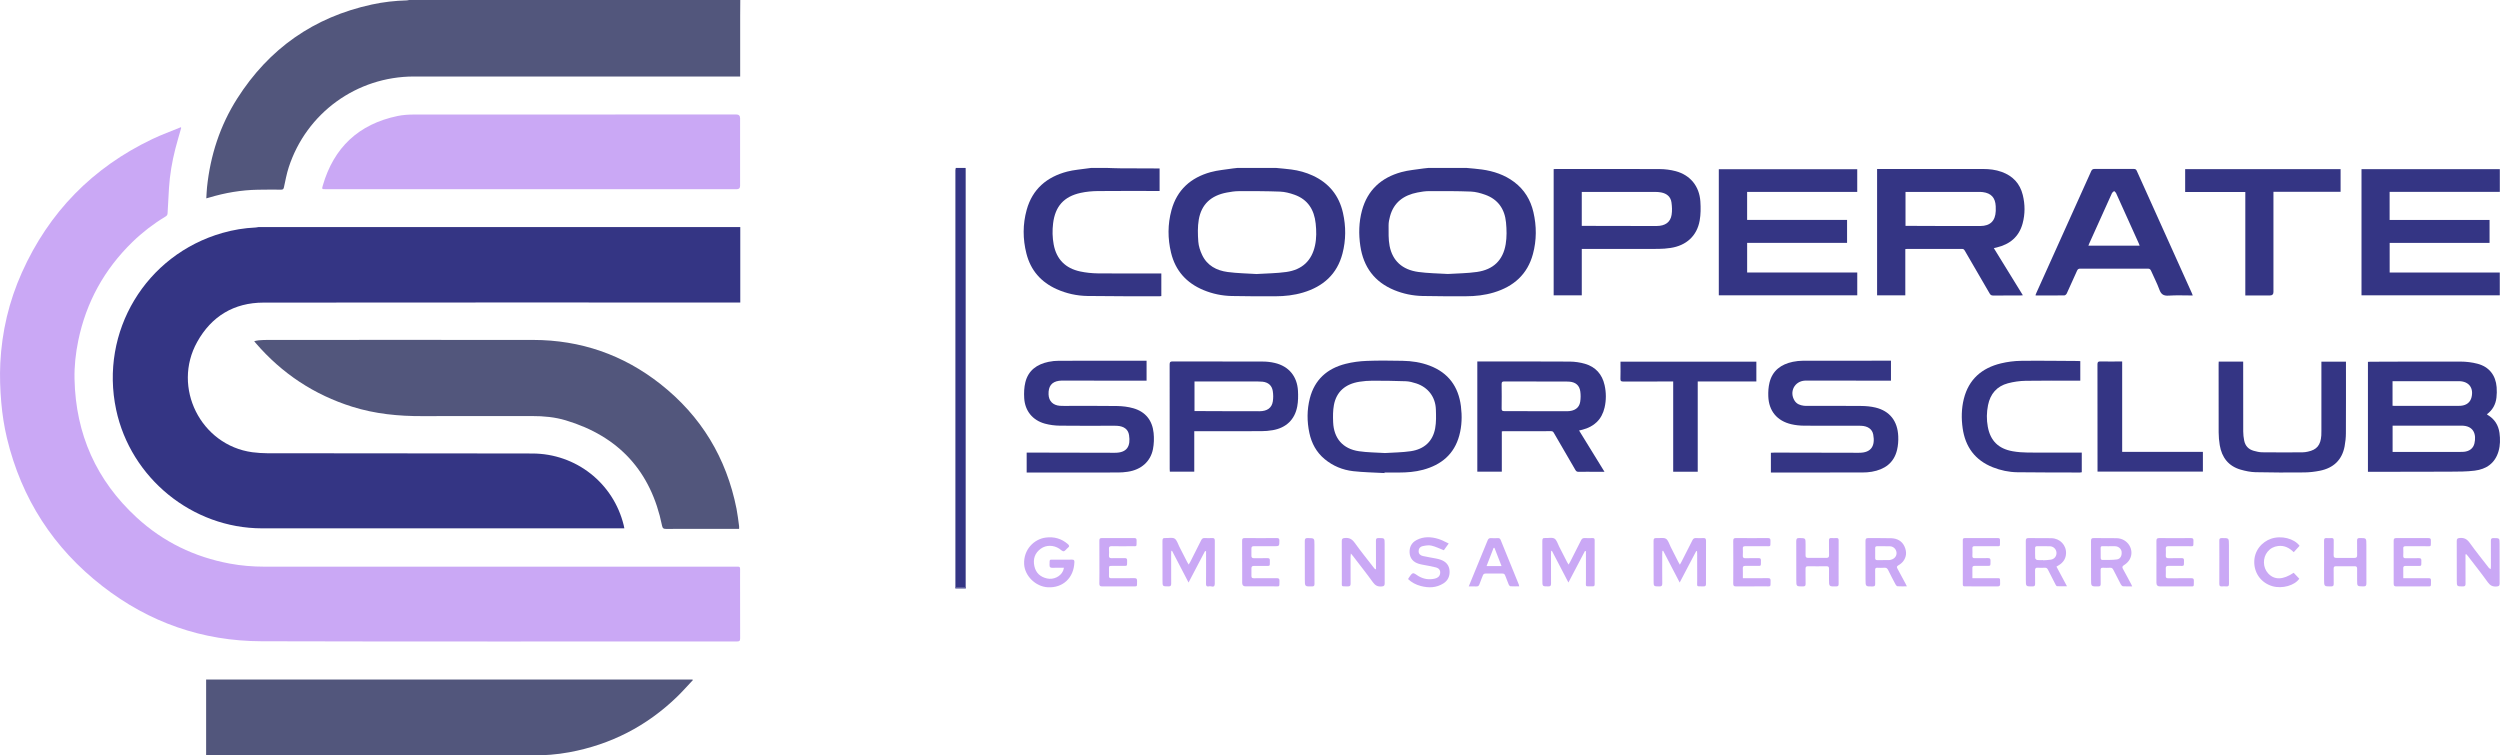<?xml version="1.0" encoding="UTF-8"?>
<svg xmlns="http://www.w3.org/2000/svg" version="1.1" viewBox="0 0 1196.95 361.7">
  <defs>
    <style>
      .cls-1 {
        fill: #52567c;
      }

      .cls-2 {
        fill: #caa8f5;
      }

      .cls-3 {
        fill: #343584;
      }
    </style>
  </defs>
  <!-- Generator: Adobe Illustrator 28.7.1, SVG Export Plug-In . SVG Version: 1.2.0 Build 142)  -->
  <g>
    <g id="Layer_1">
      <g id="_x3C_Group_x3E_">
        <g id="_x3C_Group_x3E_-3" data-name="_x3C_Group_x3E_">
          <g id="_x3C_Rectangle_x3E__xA0_Bild">
            <g>
              <path class="cls-2" d="M86.75,61.25c-.94,3.33-1.94,6.64-2.8,9.99-1.57,6.15-2.63,12.38-3.04,18.72-.26,4.06-.5,8.12-.68,12.18-.04.83-.43,1.2-1.04,1.57-5.74,3.46-11.02,7.52-15.82,12.19-13.42,13.07-22.09,28.76-25.89,47.12-1.26,6.12-1.94,12.31-1.8,18.53.57,26.28,10.43,48.47,29.81,66.28,12.66,11.63,27.59,18.85,44.48,22,5.5,1.03,11.06,1.47,16.66,1.48,75.14,0,150.29,0,225.43,0,.4,0,.8.03,1.2,0,.87-.08,1.09.34,1.08,1.14-.04,1.88-.01,3.76-.01,5.63,0,9.19-.02,18.38.03,27.57,0,1.17-.34,1.47-1.49,1.47-75.9-.03-151.81.12-227.71-.1-28.24-.08-53.75-9-76.08-26.35-23.48-18.23-38.79-41.91-45.74-70.83-1.35-5.63-2.24-11.43-2.74-17.2-.54-6.23-.76-12.53-.46-18.77.74-15.06,4.15-29.58,10.33-43.37,12.97-28.94,33.83-50.24,62.43-63.9,4.45-2.13,9.11-3.8,13.68-5.69.06.11.12.22.17.34Z"/>
              <path class="cls-2" d="M254.2,90.58c-32.78,0-65.55,0-98.33,0-1.76,0-1.83-.02-1.33-1.73,5.28-18.24,17.19-29.43,35.81-33.31,2.55-.53,5.23-.7,7.84-.7,51.44-.04,102.89-.03,154.33-.03q1.82,0,1.82,1.81c0,10.79,0,21.58,0,32.37q0,1.59-1.56,1.59c-32.86,0-65.71,0-98.57,0Z"/>
              <path class="cls-3" d="M354.43,108.72v36.12c-.65,0-1.23,0-1.81,0-75.49,0-150.98-.05-226.47.04-14.14.02-24.9,6.55-31.74,18.83-12.15,21.78,1.69,49.42,26.37,52.81,4.87.67,9.88.48,14.83.49,29.53.06,59.06.06,88.6.08,10.23,0,20.46.02,30.69.04,20.87.05,38.79,14.14,43.73,34.37.1.42.18.85.3,1.47-.5,0-.92,0-1.34,0-57.39,0-114.77.03-172.16-.01-33.37-.02-62.86-24.08-69.82-56.8-7.95-37.42,14.14-74.15,50.91-84.64,5.16-1.47,10.43-2.35,15.8-2.59.47-.02.94-.14,1.41-.21,76.9,0,153.8,0,230.69,0Z"/>
              <path class="cls-1" d="M354.43,0c-.02,2.52-.04,5.03-.05,7.55,0,9.15,0,18.31,0,27.46v1.62h-1.68c-51.51,0-103.02,0-154.52,0-27.36,0-51.44,17.43-59.93,43.44-1.02,3.13-1.61,6.41-2.32,9.64-.18.83-.5,1.1-1.34,1.09-3.72-.03-7.43-.03-11.15.04-7.95.14-15.71,1.47-23.32,3.76-.38.11-.76.21-1.35.37.12-1.86.17-3.6.35-5.32,1.59-15.25,6.21-29.5,14.44-42.45,15.21-23.92,36.7-39,64.45-45.03,5.51-1.2,11.1-1.83,16.74-1.98.39-.01.78-.13,1.17-.2,52.84,0,105.67,0,158.51,0Z"/>
              <path class="cls-1" d="M353.87,253.2h-1.57c-11.15,0-22.3-.02-33.45.03-1.22,0-1.62-.28-1.88-1.56-5.28-25.99-20.69-42.8-46.07-50.41-5.22-1.57-10.64-2.07-16.1-2.06-17.5.02-35.01-.05-52.51.03-11.44.05-22.71-1.05-33.67-4.5-18.29-5.76-33.66-15.94-46.17-30.46-.2-.24-.39-.49-.74-.93.83-.16,1.5-.36,2.17-.41,1.35-.1,2.71-.18,4.07-.18,42.44,0,84.88-.05,127.31,0,22.71.03,43.11,7.08,60.93,21.11,19.5,15.35,31.6,35.36,36.44,59.72.54,2.74.84,5.52,1.23,8.29.05.39,0,.79,0,1.33Z"/>
              <path class="cls-1" d="M331.75,325.6c-2.51,2.66-4.93,5.42-7.56,7.97-14.51,14.06-31.73,22.91-51.59,26.59-5.94,1.1-11.95,1.55-17.99,1.55-51.48-.02-102.95-.01-154.43-.01-.47,0-.94,0-1.49,0v-36.35h232.83c.08.08.15.17.23.25Z"/>
              <path class="cls-3" d="M702.12,80.4c2.46.24,4.93.4,7.38.75,5.61.79,10.88,2.54,15.47,5.99,4.87,3.66,7.84,8.57,9.2,14.44,1.55,6.68,1.55,13.41-.23,20.04-2.62,9.76-9.26,15.56-18.72,18.41-4.36,1.31-8.84,1.81-13.37,1.81-6.96,0-13.91.04-20.87-.13-4.62-.11-9.12-1.04-13.41-2.8-9.5-3.9-14.77-11.08-16.27-21.12-.85-5.71-.72-11.4.78-16.99,2.65-9.81,9.24-15.75,18.83-18.39,3.47-.96,7.14-1.21,10.72-1.77.74-.12,1.5-.16,2.25-.24,6.08,0,12.16,0,18.23,0ZM693.13,131.18c4.67-.3,9.37-.31,13.97-.97,7.86-1.12,12.52-5.58,13.8-13.32.56-3.38.48-6.94.15-10.37-.6-6.34-3.77-11.06-9.95-13.27-2.2-.78-4.55-1.44-6.86-1.53-6.66-.26-13.34-.24-20.01-.22-1.86,0-3.75.3-5.58.66-6.53,1.28-11.32,4.67-13.13,11.38-.38,1.41-.7,2.9-.69,4.35.02,3.3-.14,6.68.49,9.88,1.41,7.13,6.07,11.36,13.7,12.43,4.65.65,9.38.67,14.1.97Z"/>
              <path class="cls-3" d="M610.95,80.4c2.42.24,4.85.43,7.25.74,3.58.47,7.04,1.41,10.33,2.93,7.74,3.57,12.58,9.54,14.45,17.83,1.47,6.49,1.45,13.02-.22,19.46-2.58,9.93-9.25,15.83-18.87,18.7-4.32,1.29-8.76,1.78-13.26,1.79-7,0-13.99.04-20.99-.13-4.61-.11-9.12-1.05-13.41-2.83-8.16-3.38-13.47-9.28-15.55-17.89-1.64-6.79-1.64-13.64.2-20.39,2.64-9.71,9.24-15.56,18.73-18.19,3.47-.96,7.14-1.21,10.72-1.78.7-.11,1.42-.16,2.13-.24,6.16,0,12.32,0,18.47,0ZM601.86,131.18c4.68-.3,9.38-.31,13.98-.96,7.66-1.08,12.21-5.45,13.77-12.71.74-3.46.68-6.99.31-10.49-.69-6.57-3.73-11.51-10.17-13.79-2.2-.78-4.56-1.4-6.87-1.49-6.58-.25-13.18-.25-19.77-.22-1.9,0-3.82.31-5.7.66-7.6,1.41-12.21,5.65-13.47,13.01-.58,3.42-.47,7.01-.22,10.49.16,2.17.89,4.4,1.83,6.38,2.4,5.09,6.92,7.46,12.21,8.17,4.65.63,9.38.67,14.09.98Z"/>
              <path class="cls-3" d="M529.86,80.4c2.15.06,4.3.17,6.45.18,5.84.04,11.67.05,17.51.07.43,0,.87,0,1.37,0v10.79c-.44,0-.9,0-1.36,0-9.44,0-18.87-.06-28.31.04-2.7.03-5.44.29-8.08.86-8.08,1.75-12.24,6.45-13.24,14.62-.41,3.39-.34,6.78.29,10.14,1.34,7.11,5.69,11.37,12.66,12.87,2.75.59,5.62.88,8.43.92,9.63.11,19.27.04,28.91.04.47,0,.95,0,1.53,0v10.83c-.33.04-.6.1-.88.1-11.51-.03-23.03.02-34.54-.15-5.06-.08-9.99-1.17-14.65-3.25-7.55-3.38-12.48-9.01-14.52-17.05-1.77-6.98-1.8-14.02.13-20.96,2.76-9.94,9.64-15.74,19.39-18.29,3.15-.82,6.45-1.04,9.68-1.52.59-.09,1.18-.15,1.77-.23,2.48,0,4.96,0,7.44,0Z"/>
              <path class="cls-3" d="M898.74,80.91c.48,0,.91,0,1.34,0,16.47,0,32.95,0,49.42,0,3.01,0,5.98.35,8.84,1.38,5.32,1.91,8.78,5.54,10.13,11.07,1.11,4.54,1.14,9.11-.08,13.63-1.72,6.39-6.12,9.98-12.41,11.49-.41.1-.83.19-1.37.32,4.65,7.56,9.23,14.99,13.9,22.57-.5.04-.83.09-1.17.09-4.36,0-8.72-.02-13.08.03-.86,0-1.27-.32-1.67-1.01-3.93-6.81-7.9-13.6-11.85-20.4-.31-.54-.6-.92-1.36-.91-8.84.03-17.67.02-26.51.03-.16,0-.31.03-.64.06v22.14h-13.51v-60.49ZM912.32,91.89v16.25c.49,0,.89,0,1.28,0,4.56.02,9.11.04,13.67.05,6.95.01,13.91.06,20.86.02,4.78-.03,7.21-2.46,7.4-7.22.03-.76.02-1.52-.02-2.27-.2-4.08-2.18-6.23-6.2-6.75-.59-.08-1.2-.07-1.8-.07-11.27,0-22.54,0-33.81,0-.43,0-.87,0-1.38,0Z"/>
              <path class="cls-3" d="M889.22,130.47v10.92h-66.29v-60.37h66.28v10.86h-52.72v13.41h47.85v10.99h-47.84v14.19h52.72Z"/>
              <path class="cls-3" d="M1196.86,80.99v10.87h-52.76v13.45h47.85v10.98h-47.83v14.19h52.72v10.91h-66.2v-60.4h66.23Z"/>
              <path class="cls-3" d="M1133.72,173.25c.46-.02.85-.06,1.24-.06,14.35-.04,28.7-.14,43.05-.07,2.73.01,5.53.34,8.16,1.03,5.56,1.46,8.73,5.5,9.17,11.23.13,1.66.11,3.36-.09,5.02-.38,3.22-1.83,5.92-4.57,7.94.17.15.27.26.38.33,3.28,1.95,5.12,4.85,5.64,8.59.4,2.95.38,5.91-.45,8.79-1.66,5.72-5.81,8.59-11.44,9.29-3.83.48-7.73.46-11.6.48-12.75.07-25.5.05-38.26.06-.39,0-.78,0-1.23,0v-52.64ZM1145.53,203.79v12.58h1.38c10.31,0,20.62,0,30.93,0,.6,0,1.2,0,1.8-.05,2.67-.25,4.51-1.63,5.07-4.02.98-4.19-.2-8.55-6.3-8.51-.2,0-.4,0-.6,0-10.31,0-20.62,0-30.93,0h-1.35ZM1145.5,194.27c.44.02.79.06,1.14.06,10.07,0,20.15,0,30.22,0,.48,0,.96-.02,1.44-.06,2.69-.27,4.44-1.69,5.02-4.07,1.09-4.45-1.24-7.56-5.8-7.7-.28,0-.56,0-.84,0-9.95,0-19.91,0-29.86,0h-1.32v11.78Z"/>
              <path class="cls-3" d="M757.33,141.41h-13.47v-60.44c.41-.02.84-.06,1.26-.06,16.51,0,33.03-.04,49.54.04,2.53.01,5.13.35,7.57.99,7.01,1.85,11.4,7.22,11.87,14.54.2,3.04.2,6.18-.34,9.17-1.31,7.3-6.39,11.92-13.91,13.06-1.93.29-3.9.45-5.85.46-11.72.04-23.43.02-35.15.02h-1.53v22.23ZM757.33,108.14c.48,0,.9,0,1.33,0,4.52.01,9.04.03,13.55.04,7,.01,13.99.05,20.99.02,4.07-.02,6.57-1.8,7.13-5.34.31-1.93.21-3.98-.06-5.93-.38-2.78-2.28-4.29-4.97-4.8-.86-.16-1.74-.23-2.62-.24-11.36-.02-22.71-.01-34.07-.01-.42,0-.84,0-1.29,0v16.25Z"/>
              <path class="cls-3" d="M1049.83,141.47c-3.97,0-7.77-.19-11.54.07-2.42.16-3.6-.62-4.42-2.87-1.11-3.07-2.66-5.97-3.96-8.97-.33-.75-.7-1.09-1.58-1.08-10.79.03-21.59.03-32.38,0-.82,0-1.19.3-1.51,1.01-1.61,3.65-3.25,7.29-4.93,10.9-.19.4-.74.9-1.14.9-4.48.06-8.95.04-13.43.03-.11,0-.22-.05-.42-.09.17-.43.31-.84.49-1.22,8.73-19.38,17.48-38.76,26.19-58.16.36-.81.77-1.1,1.68-1.1,6.24.04,12.47.04,18.71,0,.73,0,1.13.18,1.44.88,8.8,19.57,17.62,39.14,26.44,58.7.11.25.19.51.37.99ZM1024.42,117.62c-.15-.41-.23-.67-.34-.92-3.64-8.08-7.27-16.15-10.93-24.21-.18-.41-.64-.69-.97-1.03-.36.36-.85.66-1.05,1.09-3.63,7.99-7.23,15.99-10.83,24-.14.32-.26.64-.43,1.08h24.54Z"/>
              <path class="cls-3" d="M707.29,173.07c.48,0,.91,0,1.34,0,14.31,0,28.62-.05,42.93.05,2.44.02,4.96.38,7.3,1.06,5.1,1.49,8.23,5.03,9.39,10.22.79,3.55.81,7.14,0,10.7-1.32,5.74-4.99,9.19-10.64,10.64-.46.12-.93.22-1.58.37,4.04,6.57,8.04,13.07,12.17,19.77-1.67,0-3.12,0-4.58,0-2.6,0-5.2-.04-7.79.02-.8.02-1.2-.26-1.58-.92-3.39-5.88-6.81-11.73-10.22-17.6-.31-.53-.56-.95-1.33-.95-7.68.04-15.35.02-23.03.03-.16,0-.31.03-.63.07v19.28h-11.73v-52.74ZM735.6,182.65c-5.11,0-10.23.02-15.34-.02-.96,0-1.33.22-1.31,1.25.06,3.91.05,7.82,0,11.74-.01.96.3,1.21,1.23,1.21,4.99-.02,9.99.03,14.98.04,5.03.01,10.07.05,15.1.02,3.57-.02,5.83-1.56,6.3-4.49.26-1.62.28-3.35.05-4.98-.39-2.87-2.18-4.4-5.08-4.68-.63-.06-1.28-.08-1.91-.08-4.67,0-9.35,0-14.02,0Z"/>
              <path class="cls-3" d="M662.84,226.49c-4.98-.28-9.98-.34-14.93-.9-5.07-.57-9.73-2.48-13.71-5.79-3.94-3.28-6.23-7.54-7.29-12.48-1.19-5.54-1.19-11.12.22-16.62,2.3-8.96,8.31-14.26,17.07-16.49,3.3-.84,6.76-1.29,10.17-1.42,5.71-.23,11.43-.13,17.14-.04,4.45.07,8.83.73,13.02,2.33,8.94,3.41,13.75,10.03,14.93,19.39.59,4.71.47,9.42-.78,14.02-2.43,8.98-8.61,14.07-17.34,16.43-3.81,1.03-7.71,1.31-11.63,1.32-2.28,0-4.56,0-6.83,0,0,.08,0,.17-.01.25ZM663.01,216.91c4.13-.27,8.31-.28,12.4-.88,6.52-.96,10.59-4.75,11.72-10.96.54-2.94.44-6.03.34-9.05-.2-5.96-3.72-10.57-9.38-12.44-1.62-.53-3.33-.99-5.02-1.05-5.35-.2-10.7-.25-16.05-.25-2.03,0-4.07.17-6.08.48-6.84,1.06-11.09,4.79-12.29,11.15-.5,2.67-.48,5.48-.37,8.22.31,7.75,4.63,12.75,12.28,13.9,4.09.61,8.27.6,12.44.87Z"/>
              <path class="cls-3" d="M491.55,226.24v-9.54c1.93,0,3.8,0,5.67,0,12.19.03,24.39.07,36.58.08,5.97,0,7.55-3.31,6.77-8.45-.43-2.79-2.45-4.26-5.7-4.46-1.08-.07-2.16-.03-3.24-.03-8.08,0-16.15.07-24.23-.04-2.37-.03-4.8-.34-7.09-.96-5.92-1.62-9.58-6.1-9.94-12.22-.15-2.52-.05-5.16.55-7.59,1.4-5.71,5.57-8.63,11.1-9.79,1.63-.34,3.33-.51,4.99-.51,13.67-.04,27.34-.02,41.02-.02.28,0,.55,0,.93,0v9.56c-.41,0-.8,0-1.18,0-12.79-.02-25.59-.04-38.38-.05-.8,0-1.61-.01-2.39.1-3.52.51-5.13,2.65-4.98,6.53.12,3.18,2.09,5.17,5.39,5.44.64.05,1.28.05,1.92.05,8.48,0,16.95-.08,25.43.05,2.65.04,5.37.36,7.9,1.09,5.83,1.69,9.05,5.84,9.66,11.81.26,2.55.18,5.22-.31,7.73-1.17,5.98-5.68,9.89-12.07,10.84-1.54.23-3.1.36-4.65.36-14.11.03-28.22.02-42.34.02-.43,0-.87,0-1.39,0Z"/>
              <path class="cls-3" d="M905.36,172.7v9.56c-.47,0-.89,0-1.31,0-12.79-.02-25.59-.03-38.38-.05-.52,0-1.04,0-1.56.03-4.97.29-7.57,5.41-4.88,9.63,1.01,1.58,2.61,2.16,4.37,2.39.67.09,1.36.07,2.04.07,8.48,0,16.95-.05,25.43.04,2.3.02,4.65.22,6.88.76,6.81,1.65,10.6,6.45,10.89,13.78.09,2.17-.07,4.42-.58,6.52-1.51,6.28-5.97,9.36-12.06,10.43-1.53.27-3.1.36-4.65.36-14.07.03-28.14.02-42.22.02h-1.47v-9.46c.57-.03,1.11-.08,1.66-.08,12.83.02,25.67.05,38.5.08.68,0,1.36,0,2.04,0,6.04.04,7.77-3.49,6.8-8.72-.49-2.62-2.61-4.07-5.81-4.2-1.52-.06-3.04-.02-4.56-.02-7.6,0-15.19.05-22.79-.03-2.02-.02-4.08-.23-6.05-.69-6.84-1.59-10.79-6.36-11.03-13.37-.08-2.17.06-4.42.57-6.53,1.41-5.82,5.57-8.81,11.19-9.99,1.59-.33,3.25-.5,4.88-.51,13.67-.04,27.35-.02,41.02-.02.31,0,.62,0,1.07,0Z"/>
              <path class="cls-3" d="M571.79,206.46v19.36h-11.69c-.02-.42-.07-.84-.07-1.26,0-16.7,0-33.4-.03-50.1,0-1.1.3-1.41,1.4-1.41,14.35.03,28.71,0,43.06.05,1.98,0,4.01.22,5.93.68,6.67,1.59,10.67,6.41,11.05,13.33.13,2.49.11,5.06-.35,7.51-1.19,6.31-5.35,10.23-11.74,11.34-1.8.31-3.65.47-5.48.47-10.16.04-20.31.02-30.47.02-.47,0-.95,0-1.61,0ZM571.9,182.65v14.16c.49,0,.89,0,1.28,0,4.99.02,9.99.05,14.98.06,4.95.01,9.91.05,14.86.02,3.67-.02,5.88-1.57,6.38-4.69.26-1.62.24-3.36-.02-4.99-.42-2.68-2.19-4.16-4.9-4.46-.71-.08-1.43-.1-2.15-.1-9.63,0-19.25,0-28.88,0h-1.55Z"/>
              <path class="cls-3" d="M1062.29,173.12h11.7v1.42c0,10.67-.02,21.33.02,32,0,1.47.17,2.95.46,4.39.5,2.53,2.06,4.21,4.55,4.9,1.3.36,2.66.7,3.99.72,6.43.08,12.87.05,19.31.02.87,0,1.76-.14,2.61-.32,4.34-.91,6.14-3.1,6.47-7.8.05-.72.04-1.44.04-2.16,0-10.55,0-21.09,0-31.64v-1.49h11.76v1.29c0,10.99.03,21.97-.03,32.96-.01,2.1-.23,4.23-.62,6.3-1.24,6.55-5.36,10.36-11.79,11.66-2.45.5-4.99.79-7.49.82-7.8.08-15.59.07-23.39-.11-2.36-.05-4.77-.56-7.06-1.21-5.87-1.69-9.07-5.85-10.05-11.75-.33-2-.51-4.05-.52-6.07-.05-10.91-.02-21.81-.02-32.72,0-.35.03-.71.05-1.19Z"/>
              <path class="cls-3" d="M1046.21,91.92v-10.94h74.42v10.85h-32.15v1.74c0,15.42,0,30.84,0,46.25q0,1.63-1.61,1.63c-3.91,0-7.82,0-11.86,0v-49.53h-28.81Z"/>
              <path class="cls-3" d="M996,172.91v9.36c-.52,0-.99,0-1.46,0-8.23,0-16.47-.1-24.7.05-2.84.05-5.75.46-8.5,1.19-5.31,1.42-8.42,5.08-9.51,10.46-.69,3.45-.75,6.92-.11,10.36,1.23,6.69,5.09,10.52,11.9,11.72,2.39.42,4.84.6,7.27.62,8.07.07,16.15.03,24.22.03h1.6v9.41c-.31.04-.61.12-.91.12-9.99-.03-19.99,0-29.98-.13-4.01-.05-7.93-.89-11.68-2.37-8.52-3.38-13.19-9.76-14.46-18.71-.66-4.7-.59-9.41.56-14.04,2.34-9.38,8.61-14.78,17.75-17,3.12-.75,6.39-1.18,9.6-1.22,8.99-.12,17.99.03,26.98.07.43,0,.87.04,1.42.06Z"/>
              <path class="cls-3" d="M812.83,225.85h-11.74v-43.2c-.58,0-1.04,0-1.49,0-7.47,0-14.95-.02-22.42.02-1.04,0-1.39-.25-1.35-1.33.09-2.31.03-4.63.03-6.95,0-.39,0-.77,0-1.24h65.05v9.48h-28.07v43.22Z"/>
              <path class="cls-3" d="M1016.06,216.33h38.64v9.47h-50.45v-1.26c0-16.69.01-33.39-.03-50.08,0-1.11.3-1.43,1.4-1.41,3.04.07,6.08.02,9.11.02.39,0,.78,0,1.32,0v43.25Z"/>
              <path class="cls-2" d="M804.28,270.36c.35-.62.59-1.01.8-1.42,1.74-3.41,3.5-6.82,5.2-10.25.39-.79.86-1.13,1.75-1.08,1.16.07,2.32.07,3.48,0,1.02-.06,1.3.35,1.3,1.32-.03,5.03-.02,10.07-.02,15.1,0,1.84-.03,3.68,0,5.51.02.85-.25,1.24-1.16,1.21-3.75-.09-3.01.49-3.05-2.99-.05-4.19,0-8.39-.01-12.58,0-.42-.04-.84-.06-1.25-.13-.04-.25-.08-.38-.12-2.61,4.97-5.23,9.95-7.93,15.09-2.69-5.16-5.3-10.19-7.92-15.21-.12.03-.24.05-.36.08-.03.44-.08.89-.08,1.33,0,4.75-.04,9.51.02,14.26.01,1.14-.37,1.43-1.44,1.41-2.71-.04-2.71,0-2.71-2.75,0-6.35.02-12.7-.02-19.05,0-1.05.29-1.43,1.36-1.35,1.54.12,3.39-.38,4.56.32,1.12.67,1.55,2.5,2.25,3.85,1.24,2.41,2.45,4.84,3.68,7.26.19.37.41.73.75,1.32Z"/>
              <path class="cls-2" d="M750.99,270.31c.33-.57.59-.96.8-1.37,1.74-3.41,3.49-6.82,5.19-10.25.39-.78.87-1.13,1.76-1.08,1.23.07,2.48.04,3.72.01.68-.02,1.04.18,1.03.94-.02,7.07-.01,14.13,0,21.2,0,.72-.28,1-1,.98-3.93-.07-3.12.51-3.17-2.98-.05-4.15-.01-8.31-.01-12.46,0-.46,0-.92,0-1.37-.15-.05-.31-.09-.46-.14-2.61,4.97-5.22,9.93-7.93,15.11-2.69-5.16-5.3-10.18-7.91-15.19-.11.02-.23.04-.34.06-.03.4-.09.8-.09,1.2,0,4.83-.03,9.66.02,14.49,0,1-.32,1.3-1.3,1.3-2.85-.01-2.85.02-2.85-2.85,0-6.31.02-12.62-.02-18.93,0-1.02.24-1.46,1.33-1.38,1.51.11,3.33-.42,4.46.25,1.12.67,1.57,2.49,2.26,3.82,1.29,2.48,2.54,4.97,3.81,7.46.17.34.39.66.7,1.17Z"/>
              <path class="cls-2" d="M576.96,263.82c-2.6,4.95-5.19,9.9-7.91,15.08-2.71-5.21-5.31-10.21-7.91-15.2-.11.02-.23.04-.34.06-.03.4-.08.81-.08,1.21,0,4.83-.03,9.66.02,14.49,0,1.01-.33,1.3-1.31,1.29-2.85-.01-2.85.02-2.85-2.85,0-6.31.02-12.62-.02-18.92,0-1.02.24-1.45,1.33-1.38,1.51.11,3.33-.42,4.46.25,1.12.67,1.57,2.49,2.26,3.82,1.29,2.48,2.54,4.97,3.81,7.46.18.34.39.66.7,1.16.33-.56.59-.95.8-1.36,1.73-3.41,3.48-6.82,5.17-10.26.39-.78.87-1.13,1.76-1.07,1.15.07,2.32.07,3.47,0,.99-.06,1.31.29,1.31,1.29-.04,6.15-.02,12.3-.02,18.44,0,.76.04,1.52,0,2.28-.12,2.11-1.74.84-2.65,1.09-.76.21-1.56.18-1.54-1.12.06-4.75.02-9.5.02-14.25,0-.46,0-.92,0-1.38-.16-.05-.32-.09-.48-.14Z"/>
              <path class="cls-2" d="M1180.43,265.45c0,1.03,0,2.06,0,3.09,0,3.63-.03,7.27.02,10.9.01.96-.24,1.33-1.27,1.33-2.92-.01-2.92.03-2.92-2.91,0-6.27.02-12.53-.02-18.8,0-1.05.26-1.37,1.39-1.48,2.19-.21,3.56.56,4.84,2.36,2.87,4.02,6,7.87,9.02,11.79.23.29.49.56,1.03.74.03-.45.08-.9.08-1.35,0-4.07.03-8.14-.02-12.21-.01-1,.31-1.3,1.3-1.29,2.87.02,2.87-.01,2.87,2.82,0,6.31-.03,12.61.02,18.92,0,1.12-.36,1.35-1.43,1.44-1.9.16-3.11-.46-4.26-2.06-3.06-4.28-6.35-8.4-9.56-12.59-.23-.3-.49-.56-.74-.84-.12.05-.24.1-.36.15Z"/>
              <path class="cls-2" d="M658.79,272.44c0-.42,0-.84,0-1.26,0-4.11.03-8.22-.02-12.34-.01-.95.29-1.24,1.24-1.23,2.93,0,2.93-.03,2.93,2.87,0,6.27-.03,12.54.02,18.8,0,1.16-.36,1.42-1.49,1.51-1.87.15-3.04-.47-4.16-2.02-3.07-4.28-6.36-8.4-9.56-12.59-.23-.3-.49-.59-.99-1.18-.07.81-.14,1.25-.14,1.69,0,4.23-.03,8.46.02,12.69.01,1.04-.28,1.41-1.35,1.38-3.37-.11-2.83.44-2.85-2.85-.03-6.27.02-12.54-.03-18.8,0-1.13.31-1.42,1.46-1.53,2.15-.21,3.49.56,4.75,2.32,2.88,4.02,6,7.87,9.03,11.79.24.3.5.59.75.88.13-.04.26-.08.39-.12Z"/>
              <path class="cls-2" d="M912.99,280.73c-1.67,0-3.09.06-4.51-.04-.34-.03-.75-.53-.95-.91-1.2-2.25-2.38-4.52-3.5-6.81-.4-.82-.87-1.23-1.83-1.15-1.11.09-2.24.05-3.36.01-.78-.03-1.07.26-1.06,1.04.03,2.24-.02,4.47.02,6.71.02.87-.26,1.18-1.16,1.2-3.46.06-3.46.08-3.46-3.32,0-6.15.02-12.3-.02-18.46,0-1.03.26-1.4,1.34-1.38,3.68.06,7.36-.06,11.03.07,2.82.1,5.15,1.36,6.33,4.01,1.11,2.48,1,5.01-.8,7.21-.59.72-1.4,1.31-2.21,1.79-.75.43-.79.81-.41,1.51,1.31,2.38,2.58,4.78,3.86,7.17.19.35.35.71.67,1.36ZM901.59,268.17s0-.01,0-.02c1,0,2,.01,3,0,.27,0,.55-.11.82-.18,1.67-.41,2.75-1.81,2.61-3.39-.14-1.65-1.46-2.98-3.17-3.03-2.04-.07-4.08,0-6.11-.03-.65,0-.95.22-.94.9.02,1.6.02,3.19,0,4.79-.01.74.36.98,1.04.97.92-.01,1.84,0,2.76,0Z"/>
              <path class="cls-2" d="M1020.85,280.74c-1.59,0-2.99.07-4.38-.04-.38-.03-.85-.53-1.06-.92-1.23-2.29-2.41-4.6-3.56-6.92-.36-.72-.77-1.11-1.64-1.04-1.11.08-2.24.06-3.36,0-.82-.04-1.13.23-1.11,1.08.05,2.2-.02,4.39.03,6.59.02.9-.21,1.28-1.19,1.28-3.42.03-3.42.06-3.42-3.36,0-6.15.02-12.3-.02-18.45,0-1.07.33-1.36,1.37-1.34,3.64.06,7.28-.03,10.91.05,5.36.12,8.77,5.68,6.21,10.21-.6,1.06-1.61,2.02-2.65,2.66-1,.62-.99,1.06-.49,1.95,1.37,2.44,2.66,4.92,3.97,7.38.11.2.19.43.39.87ZM1009.71,261.53h0c-1.04,0-2.08.01-3.12-.02-.62-.02-.85.23-.84.84.02,1.64-.02,3.28.03,4.91.01.3.37.83.57.83,2.39-.01,4.8.07,7.16-.24,1.7-.22,2.48-1.79,2.28-3.66-.14-1.37-1.43-2.56-2.97-2.66-1.04-.06-2.08-.01-3.12-.01Z"/>
              <path class="cls-2" d="M509.4,271.83c-1.94,0-3.69-.06-5.43.02-1.07.05-1.5-.25-1.47-1.39.08-2.96-.23-2.48,2.48-2.5,2.76-.02,5.51.02,8.27-.02.9-.02,1.18.3,1.15,1.18-.25,7.64-5.58,12.43-12.7,12.06-5.86-.3-11.06-5.44-11.36-11.03-.37-7,4.73-12.08,10.42-12.78,3.96-.49,7.41.49,10.44,3.07.75.64,1,1.17.05,1.86-.7.52-1.26,1.53-1.98,1.63-.63.09-1.4-.78-2.11-1.24-2.75-1.78-6.24-1.84-8.79-.03-2.92,2.08-3.87,5-3.13,8.42.71,3.24,2.86,5.17,6.08,5.88,3.09.68,6.39-.88,7.64-3.61.19-.41.25-.88.43-1.52Z"/>
              <path class="cls-2" d="M984.59,271.27c1.69,3.16,3.3,6.18,5.04,9.43-1.7,0-3.23.04-4.75-.04-.27-.01-.58-.5-.75-.83-1.22-2.34-2.42-4.68-3.59-7.04-.34-.69-.76-1.03-1.57-.98-1.07.07-2.16.08-3.24,0-1.04-.08-1.43.28-1.39,1.34.06,2.11-.02,4.23.03,6.35.02.92-.26,1.26-1.22,1.27-3.22.02-3.22.06-3.22-3.2,0-6.19.02-12.38-.02-18.57,0-1.02.25-1.4,1.34-1.38,3.64.07,7.27-.02,10.91.05,4.07.08,7.17,3.3,7.02,7.27-.09,2.45-1.28,4.31-3.36,5.61-.37.23-.74.44-1.24.74ZM978.19,268.17s0,.07,0,.1c1.26-.1,2.55-.1,3.79-.33,1.74-.32,2.76-1.78,2.61-3.46-.14-1.58-1.44-2.88-3.1-2.94-2.07-.07-4.14,0-6.21-.03-.69,0-.91.32-.91.94,0,1.59-.05,3.19.05,4.77.02.33.56.85.91.9.94.13,1.91.04,2.86.04Z"/>
              <path class="cls-2" d="M880.28,269.17c0,3.47-.02,6.95.02,10.42.01.9-.3,1.16-1.18,1.18-3.43.05-3.43.08-3.43-3.34,0-1.68-.04-3.35.01-5.03.03-.89-.21-1.3-1.2-1.29-2.96.05-5.91.04-8.87,0-.91-.01-1.18.37-1.17,1.22.03,2.4-.03,4.79.03,7.19.02.94-.29,1.24-1.23,1.25-3.23.02-3.23.05-3.23-3.21,0-6.15.02-12.3-.02-18.45,0-1.12.28-1.53,1.47-1.51,3,.06,3,0,3,3.06,0,1.72.04,3.43-.01,5.15-.03.92.3,1.31,1.22,1.3,2.92-.02,5.83-.03,8.75,0,.97,0,1.3-.36,1.28-1.35-.07-2.31,0-4.63-.04-6.95-.02-.85.2-1.27,1.14-1.2.79.06,1.6.05,2.4,0,.86-.06,1.1.31,1.09,1.13-.03,3.47-.01,6.95-.01,10.42Z"/>
              <path class="cls-2" d="M1112.73,269.14c0-3.43.03-6.87-.02-10.3-.01-.96.31-1.3,1.24-1.22.75.06,1.52.05,2.28,0,.84-.06,1.12.27,1.11,1.11-.04,2.35.04,4.71-.04,7.06-.03,1.03.37,1.33,1.3,1.32,2.88-.02,5.75-.02,8.63,0,.96.01,1.35-.33,1.32-1.33-.06-2.31.02-4.63-.03-6.95-.02-.95.3-1.23,1.24-1.23,3.21,0,3.21-.03,3.21,3.21,0,6.15-.03,12.3.02,18.44,0,1.13-.3,1.53-1.48,1.51-2.97-.06-2.97,0-2.97-2.97,0-1.84-.03-3.67,0-5.51.02-.88-.33-1.19-1.21-1.18-2.96.03-5.91.04-8.87,0-.9-.01-1.18.33-1.16,1.2.04,2.39-.02,4.79.03,7.18.02.91-.23,1.27-1.2,1.28-3.41.03-3.41.06-3.41-3.37,0-2.75,0-5.51,0-8.26Z"/>
              <path class="cls-2" d="M526.37,269.05c0-3.4.03-6.79-.02-10.18-.01-.92.24-1.26,1.21-1.26,5.16.04,10.31.04,15.47,0,.92,0,1.17.33,1.15,1.2-.08,3.23.4,2.67-2.61,2.7-3.08.03-6.16.06-9.23-.02-1.14-.03-1.47.37-1.39,1.44.08.99.07,2,0,2.99-.06.97.27,1.35,1.28,1.32,2.08-.06,4.16.02,6.24-.03.89-.02,1.2.28,1.18,1.17-.07,2.97.32,2.51-2.56,2.55-1.52.02-3.04,0-4.56,0-1.57,0-1.57.02-1.57,1.63,0,1.04.05,2.08-.01,3.11-.05.88.25,1.18,1.15,1.17,3.64-.04,7.28.03,10.91-.04,1.14-.02,1.44.36,1.4,1.44-.11,2.84.4,2.49-2.48,2.5-4.72.02-9.43-.02-14.15.02-1.08.01-1.46-.27-1.44-1.41.07-3.43.03-6.87.03-10.3Z"/>
              <path class="cls-2" d="M834.45,276.83c.58,0,1.01,0,1.44,0,3.52,0,7.03.02,10.55-.02.9-.01,1.31.2,1.28,1.19-.08,3.24.37,2.71-2.73,2.73-4.59.03-9.19-.02-13.78.03-1.04.01-1.38-.29-1.37-1.35.04-6.83.05-13.65,0-20.48,0-1.09.37-1.33,1.39-1.32,5.03.04,10.07.05,15.1,0,1.07-.01,1.38.32,1.34,1.37-.1,2.98.39,2.51-2.54,2.54-3.2.03-6.39.03-9.59,0-.82,0-1.15.22-1.11,1.08.06,1.11.07,2.24,0,3.35-.06.97.24,1.35,1.26,1.31,2.12-.07,4.23,0,6.35-.03.77-.01,1.07.24,1.06,1.03-.07,3.13.37,2.64-2.53,2.68-1.68.02-3.36.02-5.03,0-.8-.01-1.14.28-1.11,1.13.06,1.51.02,3.03.02,4.77Z"/>
              <path class="cls-2" d="M944.34,276.83h9.78c.28,0,.56,0,.84,0,2.97.07,2.59-.56,2.66,2.68.02.94-.3,1.26-1.24,1.25-4.52-.04-9.04-.02-13.55-.02-.72,0-1.44-.02-2.16,0-.66.02-.92-.27-.92-.93.01-7.07.01-14.14,0-21.21,0-.73.27-.98.99-.98,5.28.02,10.56.02,15.83,0,.72,0,1,.25.99.98-.07,3.56.46,2.86-2.76,2.9-3.12.04-6.24.03-9.36,0-.83,0-1.15.25-1.1,1.09.06,1.2.05,2.4,0,3.59-.03.78.28,1.06,1.05,1.05,2.12-.03,4.24.04,6.36-.03,1.03-.03,1.3.35,1.27,1.32-.09,2.72.35,2.38-2.45,2.41-1.72.01-3.44.02-5.16,0-.73,0-1.09.25-1.07,1.05.05,1.55.01,3.1.01,4.84Z"/>
              <path class="cls-2" d="M1150.66,276.83c1.99,0,3.82,0,5.64,0,2.16,0,4.32.03,6.47-.01.81-.01,1.16.22,1.14,1.08-.07,3.4.38,2.81-2.73,2.84-4.59.03-9.19-.02-13.78.03-1.05.01-1.36-.31-1.36-1.36.04-6.83.04-13.65,0-20.48,0-.97.26-1.32,1.27-1.31,5.11.04,10.23.04,15.34,0,.98,0,1.24.33,1.21,1.26-.09,3.15.42,2.61-2.67,2.64-3.16.03-6.31.03-9.47,0-.83-.01-1.14.25-1.09,1.09.06,1.15.06,2.32,0,3.47-.05.89.26,1.2,1.15,1.18,2.12-.05,4.24.02,6.35-.03.89-.02,1.19.27,1.17,1.17-.08,2.94.38,2.52-2.54,2.55-1.68.02-3.36.02-5.03,0-.81-.01-1.13.3-1.1,1.14.05,1.51.02,3.03.02,4.76Z"/>
              <path class="cls-2" d="M594.72,269.13c0-3.4.03-6.79-.02-10.19-.01-.95.22-1.34,1.26-1.33,5.12.05,10.24.04,15.35,0,.95,0,1.24.29,1.23,1.24-.02,2.67.02,2.67-2.66,2.67-3.16,0-6.32.03-9.48-.02-.97-.02-1.29.34-1.25,1.25.04,1.08.04,2.16,0,3.24-.03.9.29,1.29,1.25,1.27,2.16-.05,4.32.01,6.48-.03.84-.02,1.12.29,1.1,1.12-.07,3,.38,2.57-2.49,2.6-1.72.02-3.44.02-5.16,0-.8,0-1.18.31-1.17,1.13.02,1.24.03,2.48,0,3.71-.02.86.38,1.07,1.18,1.06,3.64-.03,7.28.01,10.92-.03.97-.01,1.35.25,1.32,1.27-.1,3.11.42,2.64-2.68,2.65-4.52.03-9.04,0-13.55,0q-1.62,0-1.62-1.67c0-3.32,0-6.63,0-9.95Z"/>
              <path class="cls-2" d="M1032.47,269.18c0-3.39.03-6.79-.02-10.18-.01-1.04.31-1.39,1.37-1.38,5.04.05,10.07.04,15.11,0,.93,0,1.28.25,1.25,1.22-.09,3.22.38,2.64-2.64,2.68-3.12.03-6.24.04-9.35-.01-.95-.01-1.3.29-1.25,1.23.06,1.07.07,2.16,0,3.23-.06,1.03.39,1.3,1.35,1.28,2.08-.05,4.16.01,6.23-.03.82-.02,1.15.26,1.13,1.1-.04,3.07.25,2.58-2.5,2.62-1.68.02-3.36.03-5.04,0-.87-.01-1.22.34-1.18,1.22.05,1.2.05,2.4,0,3.59-.03.83.27,1.11,1.11,1.11,3.68-.03,7.35.01,11.03-.03.98-.01,1.34.26,1.31,1.28-.11,3.09.44,2.63-2.68,2.65-4.52.03-9.03,0-13.55,0q-1.69,0-1.7-1.75c0-3.27,0-6.55,0-9.82Z"/>
              <path class="cls-2" d="M691.3,263.45c-2.12-.82-3.99-1.76-5.97-2.22-1.29-.3-2.78-.06-4.11.23-1.42.32-2.02,1.28-2.01,2.47.02,1.37.92,2.03,2.06,2.28,2.13.48,4.3.81,6.45,1.23.7.14,1.4.32,2.07.56,2.55.89,4.1,2.68,4.24,5.38.13,2.45-.77,4.57-2.93,5.93-3.43,2.17-7.14,2.26-10.94,1.23-2.26-.61-4.28-1.66-5.96-3.25.05-.19.06-.28.1-.33.69-.87,1.25-2.16,2.14-2.47.65-.23,1.78.79,2.66,1.31,2.49,1.46,5.14,1.91,7.94,1.21,1.16-.29,2.16-.92,2.43-2.22.31-1.57-.33-2.7-2.03-3.14-2.03-.54-4.13-.84-6.19-1.26-.66-.13-1.33-.26-1.97-.46-2.59-.79-4.19-2.5-4.38-5.23-.18-2.69.9-4.87,3.34-6.15,3.38-1.77,6.95-1.6,10.47-.52,1.64.5,3.16,1.39,4.91,2.18-.96,1.33-1.7,2.35-2.33,3.23Z"/>
              <path class="cls-2" d="M727.41,280.73c-1.5,0-2.89.05-4.26-.04-.3-.02-.67-.5-.82-.85-.59-1.39-1.14-2.81-1.65-4.23-.23-.64-.57-1.01-1.29-1-2.72.01-5.44.01-8.16,0-.7,0-1.07.33-1.31.98-.5,1.39-1.12,2.73-1.59,4.13-.28.83-.76,1.1-1.6,1.06-1.1-.06-2.2-.01-3.53-.01.51-1.24.92-2.26,1.34-3.28,2.57-6.23,5.15-12.46,7.68-18.71.33-.82.75-1.21,1.66-1.14,1.07.08,2.16.05,3.24,0,.69-.03,1.09.19,1.36.86,2.87,7.1,5.77,14.19,8.66,21.28.1.25.13.52.24.97ZM718.9,271c-1.18-3.05-2.28-5.87-3.37-8.68-.14,0-.29,0-.43,0-1.1,2.84-2.2,5.68-3.36,8.69h7.16Z"/>
              <path class="cls-2" d="M1098.16,274.24c.93.98,1.8,1.89,2.69,2.82-2.17,3.25-8.16,4.95-12.85,3.6-5.15-1.49-8.49-5.83-8.7-11.05-.24-5.97,3.71-10.19,8.02-11.67,4.9-1.69,11.08-.13,13.67,3.38-.91,1-1.81,1.99-2.79,3.06-2.09-2.08-4.49-3.33-7.5-2.96-2.03.25-3.73,1.14-5.03,2.73-2.42,2.96-2.3,7.58.25,10.35,2.99,3.26,7.08,3.18,12.25-.26Z"/>
              <path class="cls-2" d="M629.33,269.3c0,3.43-.02,6.86.02,10.29.01.88-.28,1.17-1.17,1.18-3.45.05-3.45.08-3.45-3.32,0-6.14.03-12.28-.02-18.42,0-1.11.31-1.44,1.42-1.42,3.2.05,3.2,0,3.2,3.19,0,2.83,0,5.66,0,8.49Z"/>
              <path class="cls-2" d="M1067.17,269.22c0,3.44-.03,6.87.02,10.31.01.96-.31,1.3-1.24,1.23-.72-.06-1.44-.06-2.16,0-.95.08-1.24-.3-1.23-1.24.04-4.35.02-8.71.02-13.06,0-2.56.03-5.11-.02-7.67-.02-.9.3-1.16,1.18-1.17,3.43-.03,3.43-.06,3.43,3.33,0,2.76,0,5.51,0,8.27Z"/>
              <g>
                <path class="cls-3" d="M457.62,80.4h4.58c.02.48.06.96.06,1.43,0,65.99,0,131.97,0,197.96,0,.46,0,.93,0,1.4h-4.61c0-.61,0-1.13,0-1.64,0-65.87,0-131.73,0-197.6,0-.52-.02-1.04-.03-1.55Z"/>
                <path class="cls-3" d="M457.62,80.4c.01.52.03,1.04.03,1.55,0,65.87,0,131.73,0,197.6,0,.52,0,1.03,0,1.64h4.61c0-.48,0-.94,0-1.4,0-65.99,0-131.97,0-197.96,0-.48-.04-.96-.06-1.43.08.04.22.08.22.12.02.32.01.64.01.96v200.28h-5.04c0-66.76,0-133.52,0-200.28,0-.36.14-.72.22-1.08Z"/>
              </g>
            </g>
          </g>
        </g>
      </g>
    </g>
  </g>
</svg>